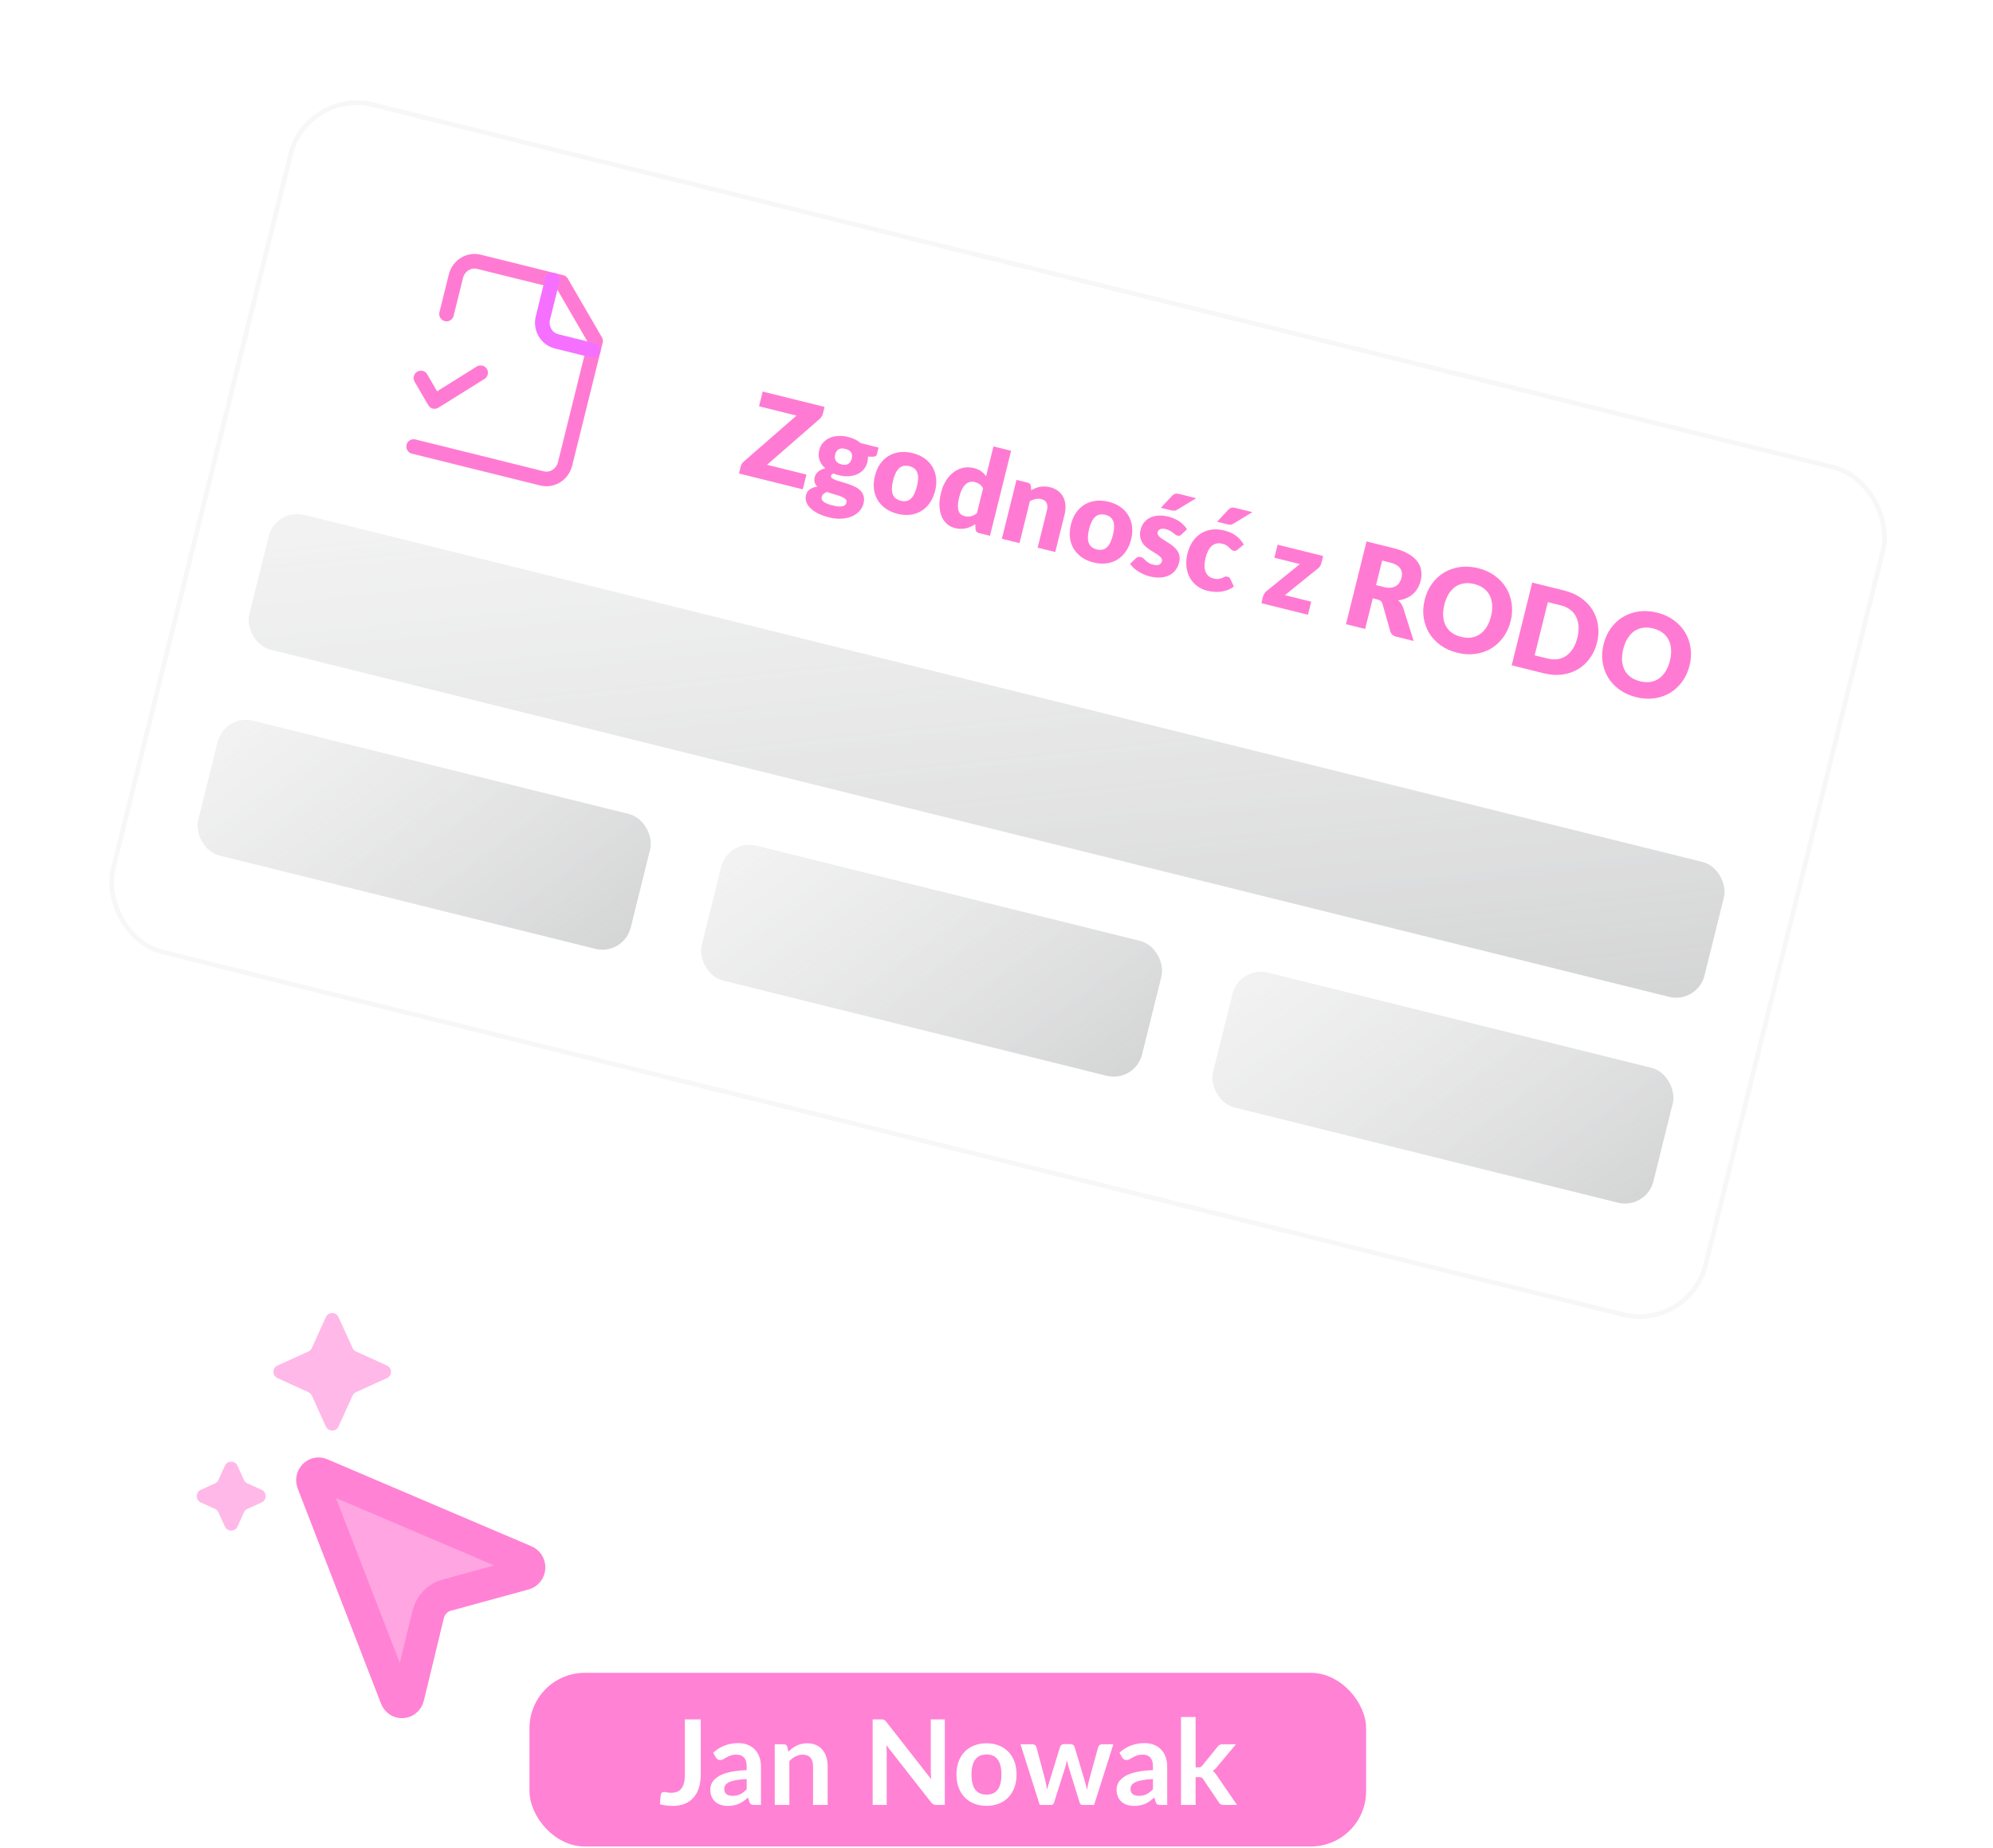 <svg width="220" height="204" viewBox="0 0 220 204" fill="none" xmlns="http://www.w3.org/2000/svg"><g opacity="0.6"><rect x="58.45" y="184.65" width="92.35" height="19.167" rx="6.099" fill="#FF2EB9"/><path d="M77.353 195.875C77.353 196.407 77.288 196.886 77.157 197.313C77.027 197.74 76.831 198.103 76.569 198.404C76.312 198.705 75.99 198.935 75.602 199.097C75.214 199.258 74.764 199.338 74.249 199.338C74.014 199.338 73.783 199.323 73.557 199.293C73.33 199.267 73.093 199.223 72.845 199.162C72.858 198.988 72.873 198.814 72.89 198.639C72.908 198.465 72.923 198.291 72.936 198.117C72.949 198.021 72.986 197.944 73.047 197.888C73.113 197.827 73.204 197.796 73.322 197.796C73.396 197.796 73.492 197.812 73.609 197.842C73.731 197.873 73.884 197.888 74.067 197.888C74.315 197.888 74.535 197.853 74.727 197.783C74.918 197.709 75.077 197.594 75.204 197.437C75.334 197.28 75.432 197.078 75.498 196.829C75.563 196.577 75.596 196.272 75.596 195.914V189.785H77.353V195.875ZM82.425 196.372C81.959 196.394 81.567 196.435 81.249 196.496C80.931 196.553 80.676 196.627 80.485 196.718C80.293 196.81 80.156 196.916 80.073 197.038C79.99 197.16 79.949 197.293 79.949 197.437C79.949 197.72 80.032 197.923 80.197 198.045C80.367 198.167 80.587 198.228 80.857 198.228C81.188 198.228 81.474 198.169 81.713 198.051C81.957 197.929 82.194 197.746 82.425 197.502V196.372ZM78.727 193.464C79.498 192.758 80.426 192.406 81.51 192.406C81.903 192.406 82.253 192.471 82.562 192.602C82.872 192.728 83.133 192.907 83.347 193.137C83.56 193.364 83.721 193.636 83.83 193.954C83.943 194.272 84 194.621 84 195V199.234H83.268C83.116 199.234 82.998 199.212 82.915 199.169C82.833 199.121 82.767 199.027 82.719 198.888L82.576 198.404C82.406 198.557 82.24 198.692 82.079 198.809C81.918 198.922 81.75 199.018 81.576 199.097C81.402 199.175 81.214 199.234 81.014 199.273C80.818 199.317 80.6 199.338 80.361 199.338C80.077 199.338 79.816 199.301 79.576 199.227C79.337 199.149 79.13 199.034 78.956 198.881C78.781 198.729 78.646 198.539 78.55 198.313C78.455 198.086 78.407 197.822 78.407 197.522C78.407 197.352 78.435 197.184 78.492 197.019C78.548 196.849 78.64 196.688 78.766 196.535C78.897 196.383 79.064 196.239 79.269 196.104C79.474 195.969 79.725 195.851 80.021 195.751C80.321 195.651 80.67 195.57 81.066 195.509C81.463 195.444 81.916 195.405 82.425 195.392V195C82.425 194.551 82.329 194.22 82.138 194.007C81.946 193.789 81.669 193.68 81.308 193.68C81.047 193.68 80.829 193.71 80.654 193.771C80.485 193.832 80.334 193.902 80.204 193.98C80.073 194.054 79.953 194.122 79.844 194.183C79.74 194.244 79.622 194.274 79.491 194.274C79.378 194.274 79.282 194.246 79.204 194.189C79.126 194.128 79.062 194.059 79.014 193.98L78.727 193.464ZM87.029 193.353C87.165 193.218 87.306 193.094 87.454 192.981C87.607 192.863 87.766 192.765 87.931 192.687C88.101 192.604 88.282 192.541 88.474 192.497C88.665 192.449 88.874 192.425 89.101 192.425C89.467 192.425 89.791 192.488 90.074 192.615C90.358 192.737 90.593 192.911 90.78 193.137C90.972 193.36 91.115 193.628 91.211 193.941C91.312 194.25 91.362 194.592 91.362 194.967V199.234H89.748V194.967C89.748 194.558 89.654 194.242 89.467 194.02C89.279 193.793 88.994 193.68 88.611 193.68C88.332 193.68 88.071 193.743 87.827 193.869C87.583 193.996 87.352 194.168 87.134 194.385V199.234H85.52V192.53H86.507C86.716 192.53 86.853 192.628 86.918 192.824L87.029 193.353ZM104.294 189.785V199.234H103.393C103.253 199.234 103.136 199.212 103.04 199.169C102.948 199.121 102.859 199.042 102.772 198.933L97.839 192.634C97.865 192.922 97.878 193.188 97.878 193.431V199.234H96.329V189.785H97.251C97.325 189.785 97.388 189.79 97.44 189.798C97.497 189.803 97.545 189.816 97.584 189.838C97.627 189.855 97.669 189.883 97.708 189.923C97.747 189.957 97.791 190.005 97.839 190.066L102.792 196.391C102.778 196.239 102.768 196.089 102.759 195.941C102.75 195.793 102.746 195.655 102.746 195.529V189.785H104.294ZM108.906 192.425C109.403 192.425 109.854 192.506 110.259 192.667C110.668 192.828 111.017 193.057 111.304 193.353C111.596 193.649 111.82 194.011 111.977 194.438C112.134 194.865 112.212 195.342 112.212 195.869C112.212 196.4 112.134 196.879 111.977 197.306C111.82 197.733 111.596 198.097 111.304 198.398C111.017 198.698 110.668 198.929 110.259 199.09C109.854 199.251 109.403 199.332 108.906 199.332C108.405 199.332 107.95 199.251 107.54 199.09C107.131 198.929 106.78 198.698 106.488 198.398C106.201 198.097 105.977 197.733 105.815 197.306C105.659 196.879 105.58 196.4 105.58 195.869C105.58 195.342 105.659 194.865 105.815 194.438C105.977 194.011 106.201 193.649 106.488 193.353C106.78 193.057 107.131 192.828 107.54 192.667C107.95 192.506 108.405 192.425 108.906 192.425ZM108.906 198.09C109.464 198.09 109.875 197.903 110.141 197.528C110.411 197.154 110.546 196.605 110.546 195.882C110.546 195.159 110.411 194.608 110.141 194.229C109.875 193.85 109.464 193.66 108.906 193.66C108.34 193.66 107.919 193.852 107.645 194.235C107.375 194.614 107.24 195.163 107.24 195.882C107.24 196.601 107.375 197.149 107.645 197.528C107.919 197.903 108.34 198.09 108.906 198.09ZM122.901 192.53L120.771 199.234H119.478C119.329 199.234 119.227 199.138 119.17 198.946L117.968 195.072C117.929 194.941 117.892 194.812 117.857 194.686C117.827 194.555 117.8 194.425 117.779 194.294C117.752 194.425 117.722 194.558 117.687 194.693C117.657 194.823 117.622 194.954 117.583 195.085L116.361 198.946C116.308 199.138 116.193 199.234 116.014 199.234H114.773L112.649 192.53H113.937C114.054 192.53 114.154 192.558 114.237 192.615C114.32 192.671 114.374 192.743 114.4 192.83L115.361 196.411C115.409 196.607 115.45 196.799 115.485 196.986C115.524 197.173 115.557 197.361 115.583 197.548C115.631 197.361 115.681 197.173 115.733 196.986C115.79 196.799 115.849 196.607 115.91 196.411L117.021 192.817C117.047 192.73 117.097 192.658 117.171 192.602C117.249 192.545 117.343 192.517 117.452 192.517H118.164C118.277 192.517 118.373 192.545 118.452 192.602C118.534 192.658 118.589 192.73 118.615 192.817L119.693 196.411C119.75 196.607 119.802 196.801 119.85 196.993C119.902 197.18 119.952 197.367 120 197.555C120.057 197.184 120.137 196.803 120.242 196.411L121.229 192.83C121.259 192.743 121.314 192.671 121.392 192.615C121.47 192.558 121.564 192.53 121.673 192.53H122.901ZM127.272 196.372C126.805 196.394 126.413 196.435 126.095 196.496C125.777 196.553 125.523 196.627 125.331 196.718C125.139 196.81 125.002 196.916 124.919 197.038C124.836 197.16 124.795 197.293 124.795 197.437C124.795 197.72 124.878 197.923 125.043 198.045C125.213 198.167 125.433 198.228 125.703 198.228C126.034 198.228 126.32 198.169 126.559 198.051C126.803 197.929 127.041 197.746 127.272 197.502V196.372ZM123.573 193.464C124.344 192.758 125.272 192.406 126.357 192.406C126.749 192.406 127.099 192.471 127.409 192.602C127.718 192.728 127.979 192.907 128.193 193.137C128.406 193.364 128.567 193.636 128.676 193.954C128.79 194.272 128.846 194.621 128.846 195V199.234H128.114C127.962 199.234 127.844 199.212 127.762 199.169C127.679 199.121 127.613 199.027 127.566 198.888L127.422 198.404C127.252 198.557 127.086 198.692 126.925 198.809C126.764 198.922 126.596 199.018 126.422 199.097C126.248 199.175 126.061 199.234 125.86 199.273C125.664 199.317 125.446 199.338 125.207 199.338C124.924 199.338 124.662 199.301 124.423 199.227C124.183 199.149 123.976 199.034 123.802 198.881C123.628 198.729 123.493 198.539 123.397 198.313C123.301 198.086 123.253 197.822 123.253 197.522C123.253 197.352 123.281 197.184 123.338 197.019C123.395 196.849 123.486 196.688 123.612 196.535C123.743 196.383 123.911 196.239 124.116 196.104C124.32 195.969 124.571 195.851 124.867 195.751C125.168 195.651 125.516 195.57 125.912 195.509C126.309 195.444 126.762 195.405 127.272 195.392V195C127.272 194.551 127.176 194.22 126.984 194.007C126.792 193.789 126.516 193.68 126.154 193.68C125.893 193.68 125.675 193.71 125.501 193.771C125.331 193.832 125.181 193.902 125.05 193.98C124.919 194.054 124.799 194.122 124.691 194.183C124.586 194.244 124.468 194.274 124.338 194.274C124.224 194.274 124.129 194.246 124.05 194.189C123.972 194.128 123.909 194.059 123.861 193.98L123.573 193.464ZM131.98 189.524V195.085H132.281C132.39 195.085 132.475 195.072 132.536 195.045C132.601 195.015 132.666 194.956 132.732 194.869L134.398 192.811C134.468 192.719 134.544 192.65 134.627 192.602C134.714 192.554 134.825 192.53 134.96 192.53H136.437L134.352 195.019C134.204 195.215 134.043 195.366 133.869 195.47C133.96 195.536 134.041 195.612 134.11 195.699C134.184 195.786 134.254 195.88 134.32 195.98L136.554 199.234H135.097C134.971 199.234 134.862 199.214 134.77 199.175C134.679 199.132 134.603 199.055 134.542 198.946L132.83 196.405C132.769 196.304 132.706 196.239 132.64 196.209C132.575 196.178 132.477 196.163 132.346 196.163H131.98V199.234H130.366V189.524H131.98Z" fill="white"/><path d="M35.441 162.712C35.312 162.653 35.17 162.637 35.033 162.665C34.896 162.693 34.77 162.763 34.671 162.868C34.573 162.972 34.506 163.105 34.48 163.25C34.454 163.395 34.47 163.545 34.526 163.68L43.721 187.418C43.777 187.562 43.875 187.684 44 187.767C44.126 187.849 44.273 187.888 44.42 187.877C44.568 187.866 44.708 187.807 44.822 187.707C44.936 187.608 45.017 187.473 45.054 187.322L47.261 178.225C47.386 177.712 47.638 177.242 47.993 176.866C48.347 176.49 48.791 176.221 49.278 176.087L57.897 173.727C58.04 173.687 58.168 173.601 58.262 173.481C58.356 173.36 58.412 173.212 58.422 173.056C58.431 172.901 58.394 172.746 58.315 172.614C58.236 172.482 58.12 172.379 57.983 172.32L35.441 162.712Z" fill="#FF2EB9" fill-opacity="0.72" stroke="#FF2EB9" stroke-width="3.553" stroke-linecap="round" stroke-linejoin="round"/><path d="M37.365 157.463C37.094 158.059 36.247 158.059 35.976 157.463L34.424 154.048C34.348 153.88 34.213 153.746 34.045 153.669L30.631 152.117C30.034 151.846 30.034 150.999 30.631 150.728L34.045 149.176C34.213 149.1 34.348 148.965 34.424 148.797L35.976 145.382C36.247 144.786 37.094 144.786 37.365 145.382L38.917 148.797C38.994 148.965 39.128 149.1 39.296 149.176L42.711 150.728C43.307 150.999 43.307 151.846 42.711 152.117L39.296 153.669C39.128 153.746 38.994 153.88 38.917 154.048L37.365 157.463Z" fill="#FF2EB9" fill-opacity="0.57"/><path d="M26.215 168.503C25.944 169.099 25.097 169.099 24.826 168.503L24.113 166.933C24.036 166.765 23.902 166.63 23.734 166.554L22.164 165.84C21.567 165.569 21.567 164.722 22.164 164.451L23.734 163.738C23.902 163.661 24.036 163.527 24.113 163.359L24.826 161.789C25.097 161.192 25.944 161.192 26.215 161.789L26.929 163.359C27.005 163.527 27.14 163.661 27.308 163.738L28.878 164.451C29.474 164.722 29.474 165.569 28.878 165.84L27.308 166.554C27.14 166.63 27.005 166.765 26.929 166.933L26.215 168.503Z" fill="#FF2EB9" fill-opacity="0.57"/></g><g opacity="0.63" filter="url(#filter0_d_8711_1018)"><rect x="33.689" y="7.823" width="181.657" height="96.884" rx="7.801" transform="rotate(13.941 33.689 7.823)" fill="white"/><rect x="33.879" y="8.138" width="181.137" height="96.364" rx="7.541" transform="rotate(13.941 33.879 8.138)" stroke="#E8E8E8" stroke-opacity="0.52" stroke-width="0.52"/><g clip-path="url(#clip0_8711_1018)"><path d="M45.66 47.674L59.83 51.192C60.367 51.325 60.936 51.233 61.413 50.935C61.89 50.638 62.235 50.159 62.373 49.605L65.744 36.023L61.981 29.543L52.871 27.281C52.335 27.148 51.765 27.24 51.288 27.538C50.811 27.836 50.466 28.314 50.328 28.868L49.291 33.047" stroke="#FF2EB9" stroke-width="1.615" stroke-linecap="round" stroke-linejoin="round"/><path d="M60.968 29.291L59.931 33.471C59.793 34.025 59.875 34.609 60.157 35.095C60.439 35.581 60.9 35.929 61.436 36.063L65.485 37.068" stroke="#F01DFF" stroke-width="1.615" stroke-linecap="round" stroke-linejoin="round"/><path d="M46.464 40.11L47.969 42.702L53.055 39.528" stroke="#FF2EB9" stroke-width="1.615" stroke-linecap="round" stroke-linejoin="round"/></g><path d="M90.833 44.064C90.806 44.172 90.761 44.274 90.697 44.369C90.638 44.465 90.566 44.552 90.48 44.628L84.672 49.688L89.022 50.768L88.618 52.398L81.572 50.649L81.774 49.834C81.798 49.738 81.838 49.648 81.894 49.564C81.952 49.477 82.019 49.4 82.098 49.335L87.923 44.26L83.785 43.233L84.19 41.603L91.023 43.299L90.833 44.064ZM92.891 49.645C93.213 49.725 93.464 49.703 93.646 49.58C93.832 49.453 93.957 49.263 94.021 49.008C94.086 48.744 94.064 48.519 93.955 48.333C93.851 48.147 93.637 48.014 93.316 47.934C92.994 47.854 92.741 47.871 92.558 47.986C92.378 48.101 92.256 48.29 92.19 48.553C92.159 48.678 92.147 48.798 92.155 48.91C92.167 49.024 92.2 49.13 92.256 49.228C92.312 49.322 92.391 49.406 92.493 49.48C92.599 49.551 92.732 49.606 92.891 49.645ZM93.445 53.849C93.483 53.694 93.441 53.567 93.32 53.465C93.2 53.36 93.033 53.265 92.818 53.181C92.604 53.097 92.36 53.019 92.085 52.946C91.815 52.87 91.548 52.786 91.282 52.693C91.14 52.747 91.017 52.816 90.911 52.901C90.811 52.982 90.745 53.088 90.713 53.218C90.69 53.309 90.688 53.398 90.707 53.482C90.73 53.568 90.785 53.65 90.872 53.73C90.959 53.809 91.082 53.884 91.242 53.955C91.405 54.031 91.616 54.101 91.875 54.165C92.155 54.234 92.389 54.275 92.577 54.286C92.765 54.297 92.919 54.286 93.038 54.254C93.161 54.222 93.254 54.17 93.316 54.097C93.378 54.028 93.421 53.945 93.445 53.849ZM96.986 47.787L96.81 48.495C96.783 48.604 96.73 48.682 96.652 48.729C96.578 48.777 96.464 48.8 96.309 48.797L95.812 48.787C95.815 48.885 95.81 48.984 95.799 49.083C95.792 49.183 95.775 49.286 95.749 49.39C95.668 49.716 95.527 49.991 95.325 50.216C95.126 50.442 94.885 50.617 94.602 50.742C94.323 50.864 94.01 50.935 93.664 50.955C93.318 50.972 92.961 50.934 92.594 50.843C92.493 50.818 92.396 50.791 92.3 50.763C92.207 50.731 92.115 50.695 92.028 50.656C91.864 50.708 91.769 50.789 91.742 50.897C91.715 51.006 91.753 51.1 91.858 51.179C91.963 51.254 92.11 51.326 92.297 51.395C92.485 51.459 92.699 51.526 92.939 51.594C93.185 51.66 93.432 51.736 93.681 51.825C93.93 51.909 94.17 52.008 94.399 52.123C94.632 52.238 94.829 52.38 94.992 52.549C95.154 52.718 95.268 52.92 95.334 53.154C95.401 53.383 95.396 53.655 95.318 53.968C95.246 54.261 95.103 54.529 94.892 54.774C94.68 55.019 94.41 55.215 94.08 55.364C93.75 55.513 93.369 55.603 92.935 55.633C92.501 55.667 92.025 55.62 91.506 55.491C90.996 55.364 90.567 55.207 90.219 55.018C89.876 54.831 89.6 54.627 89.393 54.407C89.189 54.192 89.054 53.968 88.988 53.734C88.921 53.5 88.916 53.273 88.971 53.051C89.042 52.763 89.186 52.543 89.4 52.393C89.615 52.242 89.888 52.145 90.218 52.103C90.083 51.968 89.988 51.813 89.933 51.64C89.879 51.467 89.881 51.261 89.94 51.023C89.964 50.926 90.006 50.83 90.065 50.734C90.125 50.634 90.204 50.542 90.3 50.46C90.401 50.374 90.517 50.298 90.648 50.233C90.78 50.169 90.93 50.119 91.098 50.086C90.804 49.822 90.595 49.519 90.471 49.178C90.349 48.832 90.336 48.463 90.433 48.071C90.514 47.745 90.656 47.469 90.858 47.244C91.061 47.015 91.305 46.84 91.587 46.72C91.875 46.596 92.194 46.527 92.544 46.511C92.895 46.492 93.26 46.529 93.641 46.624C94.192 46.761 94.656 46.987 95.03 47.301L96.986 47.787ZM100.745 48.401C101.238 48.523 101.668 48.712 102.035 48.967C102.402 49.222 102.694 49.53 102.911 49.89C103.132 50.251 103.27 50.658 103.326 51.111C103.388 51.561 103.355 52.043 103.227 52.557C103.098 53.075 102.901 53.523 102.634 53.901C102.372 54.275 102.059 54.572 101.694 54.792C101.334 55.009 100.932 55.146 100.487 55.205C100.043 55.259 99.575 55.224 99.082 55.102C98.584 54.978 98.15 54.789 97.779 54.532C97.413 54.273 97.117 53.962 96.892 53.6C96.672 53.235 96.532 52.825 96.472 52.371C96.417 51.914 96.454 51.426 96.582 50.908C96.71 50.394 96.904 49.952 97.164 49.582C97.43 49.208 97.745 48.914 98.109 48.698C98.477 48.483 98.883 48.349 99.327 48.295C99.775 48.242 100.248 48.277 100.745 48.401ZM99.439 53.66C99.887 53.771 100.254 53.696 100.54 53.434C100.832 53.17 101.058 52.715 101.218 52.072C101.378 51.428 101.39 50.923 101.255 50.557C101.123 50.192 100.834 49.954 100.387 49.843C99.927 49.728 99.552 49.802 99.261 50.062C98.97 50.323 98.745 50.775 98.585 51.418C98.425 52.062 98.413 52.569 98.547 52.94C98.682 53.306 98.98 53.546 99.439 53.66ZM108.519 52.287C108.413 52.088 108.282 51.935 108.127 51.83C107.972 51.721 107.8 51.643 107.612 51.596C107.433 51.552 107.259 51.546 107.091 51.58C106.923 51.614 106.762 51.696 106.61 51.827C106.463 51.954 106.327 52.136 106.202 52.371C106.077 52.606 105.971 52.901 105.883 53.256C105.797 53.599 105.751 53.894 105.743 54.14C105.735 54.387 105.757 54.594 105.808 54.762C105.865 54.927 105.948 55.056 106.058 55.15C106.168 55.244 106.3 55.31 106.455 55.348C106.597 55.384 106.727 55.403 106.846 55.406C106.971 55.406 107.087 55.392 107.196 55.366C107.304 55.34 107.41 55.299 107.512 55.245C107.619 55.187 107.727 55.119 107.836 55.039L108.519 52.287ZM111.611 48.143L109.281 57.527L108.078 57.229C107.835 57.169 107.703 57.02 107.682 56.784L107.655 56.252C107.491 56.358 107.324 56.449 107.154 56.527C106.984 56.604 106.805 56.664 106.617 56.706C106.434 56.745 106.241 56.762 106.039 56.756C105.839 56.755 105.629 56.727 105.407 56.672C105.069 56.588 104.774 56.435 104.523 56.213C104.272 55.991 104.077 55.712 103.939 55.376C103.8 55.04 103.722 54.652 103.702 54.212C103.688 53.77 103.746 53.285 103.877 52.758C103.997 52.274 104.175 51.841 104.412 51.461C104.649 51.076 104.926 50.763 105.244 50.522C105.566 50.279 105.92 50.113 106.305 50.027C106.69 49.941 107.09 49.949 107.503 50.052C107.842 50.136 108.114 50.254 108.32 50.408C108.526 50.561 108.703 50.742 108.85 50.952L109.667 47.661L111.611 48.143ZM113.826 52.5C113.981 52.414 114.137 52.337 114.296 52.27C114.454 52.203 114.617 52.155 114.784 52.125C114.957 52.093 115.135 52.079 115.32 52.085C115.51 52.088 115.71 52.115 115.919 52.167C116.274 52.256 116.572 52.396 116.812 52.589C117.058 52.779 117.247 53.008 117.38 53.276C117.515 53.54 117.592 53.836 117.612 54.165C117.634 54.49 117.6 54.83 117.512 55.185L116.487 59.316L114.543 58.834L115.569 54.703C115.648 54.385 115.636 54.12 115.533 53.908C115.431 53.692 115.238 53.549 114.954 53.479C114.741 53.426 114.529 53.422 114.318 53.467C114.113 53.509 113.903 53.586 113.689 53.697L112.537 58.336L110.594 57.853L112.208 51.353L113.411 51.651C113.654 51.712 113.786 51.86 113.807 52.096L113.826 52.5ZM122.379 53.771C122.872 53.894 123.302 54.082 123.669 54.338C124.036 54.593 124.328 54.901 124.545 55.261C124.766 55.621 124.905 56.029 124.961 56.482C125.022 56.932 124.989 57.414 124.861 57.928C124.733 58.446 124.535 58.894 124.268 59.271C124.007 59.645 123.693 59.943 123.328 60.163C122.968 60.379 122.566 60.517 122.121 60.575C121.677 60.629 121.209 60.595 120.716 60.472C120.218 60.349 119.784 60.159 119.413 59.903C119.047 59.643 118.752 59.333 118.526 58.971C118.306 58.605 118.166 58.196 118.106 57.742C118.051 57.284 118.088 56.797 118.216 56.278C118.344 55.764 118.538 55.322 118.799 54.952C119.064 54.579 119.379 54.284 119.743 54.069C120.112 53.854 120.518 53.719 120.961 53.665C121.409 53.612 121.882 53.648 122.379 53.771ZM121.074 59.031C121.521 59.142 121.888 59.066 122.175 58.805C122.467 58.54 122.692 58.086 122.852 57.442C123.012 56.799 123.024 56.294 122.889 55.927C122.758 55.562 122.468 55.324 122.021 55.213C121.562 55.099 121.186 55.172 120.895 55.433C120.604 55.693 120.379 56.145 120.219 56.789C120.06 57.432 120.047 57.939 120.181 58.31C120.316 58.676 120.614 58.916 121.074 59.031ZM130.421 57.385C130.351 57.451 130.282 57.494 130.216 57.513C130.153 57.533 130.078 57.532 129.99 57.511C129.898 57.488 129.811 57.446 129.728 57.386C129.647 57.321 129.557 57.252 129.46 57.179C129.367 57.107 129.258 57.036 129.134 56.965C129.01 56.89 128.863 56.831 128.692 56.789C128.445 56.728 128.243 56.729 128.085 56.791C127.933 56.851 127.836 56.965 127.795 57.132C127.765 57.253 127.781 57.364 127.845 57.464C127.913 57.565 128.011 57.665 128.137 57.763C128.265 57.856 128.412 57.953 128.578 58.052C128.744 58.151 128.913 58.257 129.084 58.37C129.256 58.484 129.42 58.609 129.577 58.746C129.735 58.878 129.868 59.029 129.977 59.198C130.087 59.362 130.16 59.549 130.197 59.758C130.238 59.968 130.226 60.205 130.161 60.468C130.081 60.79 129.949 61.072 129.764 61.314C129.58 61.557 129.346 61.748 129.064 61.886C128.785 62.025 128.461 62.107 128.091 62.13C127.726 62.155 127.322 62.112 126.879 62.002C126.657 61.947 126.441 61.871 126.23 61.775C126.018 61.678 125.817 61.568 125.626 61.445C125.439 61.323 125.269 61.192 125.118 61.053C124.967 60.909 124.843 60.765 124.746 60.621L125.375 60.018C125.445 59.947 125.524 59.898 125.611 59.871C125.703 59.84 125.809 59.84 125.93 59.87C126.043 59.898 126.137 59.948 126.213 60.02C126.292 60.093 126.377 60.172 126.467 60.256C126.557 60.341 126.664 60.425 126.79 60.51C126.92 60.595 127.091 60.664 127.304 60.717C127.455 60.754 127.586 60.771 127.697 60.768C127.81 60.761 127.905 60.737 127.981 60.699C128.057 60.66 128.118 60.611 128.164 60.551C128.21 60.491 128.241 60.426 128.259 60.355C128.291 60.225 128.274 60.108 128.207 60.003C128.14 59.897 128.042 59.798 127.915 59.704C127.788 59.606 127.639 59.509 127.468 59.413C127.302 59.314 127.133 59.208 126.961 59.095C126.79 58.981 126.624 58.855 126.463 58.718C126.307 58.577 126.175 58.418 126.069 58.241C125.963 58.059 125.892 57.853 125.856 57.622C125.82 57.392 125.839 57.128 125.913 56.831C125.981 56.555 126.098 56.307 126.264 56.087C126.435 55.863 126.65 55.683 126.91 55.548C127.17 55.413 127.474 55.331 127.823 55.302C128.173 55.269 128.563 55.306 128.993 55.413C129.227 55.471 129.448 55.548 129.655 55.644C129.866 55.741 130.058 55.85 130.232 55.973C130.405 56.096 130.559 56.23 130.691 56.374C130.825 56.513 130.938 56.659 131.029 56.81L130.421 57.385ZM132.042 53.375L130.002 54.619C129.882 54.691 129.773 54.737 129.675 54.757C129.578 54.773 129.456 54.763 129.31 54.726L128.144 54.437L129.378 53.113C129.479 53.009 129.586 52.938 129.697 52.899C129.81 52.856 129.965 52.859 130.161 52.908L132.042 53.375ZM136.62 59.05C136.544 59.106 136.473 59.149 136.408 59.177C136.344 59.205 136.261 59.207 136.161 59.182C136.065 59.158 135.983 59.114 135.915 59.048C135.851 58.983 135.778 58.912 135.695 58.834C135.614 58.751 135.514 58.671 135.396 58.593C135.277 58.515 135.122 58.452 134.93 58.404C134.692 58.345 134.474 58.337 134.277 58.382C134.084 58.427 133.91 58.517 133.757 58.652C133.604 58.787 133.47 58.967 133.357 59.191C133.244 59.412 133.151 59.671 133.078 59.967C132.923 60.59 132.924 61.098 133.079 61.492C133.238 61.886 133.529 62.136 133.951 62.24C134.177 62.297 134.361 62.313 134.504 62.291C134.652 62.266 134.781 62.231 134.889 62.187C134.999 62.139 135.098 62.095 135.188 62.055C135.282 62.016 135.388 62.011 135.505 62.041C135.659 62.079 135.762 62.164 135.814 62.297L136.205 63.133C135.947 63.313 135.69 63.449 135.432 63.54C135.175 63.627 134.919 63.683 134.665 63.709C134.415 63.731 134.17 63.728 133.928 63.699C133.686 63.674 133.454 63.635 133.233 63.58C132.836 63.481 132.474 63.311 132.148 63.071C131.826 62.831 131.562 62.535 131.357 62.182C131.157 61.826 131.027 61.419 130.968 60.961C130.913 60.504 130.952 60.008 131.084 59.472C131.201 59.005 131.378 58.585 131.616 58.214C131.86 57.84 132.155 57.538 132.5 57.308C132.851 57.076 133.248 56.924 133.691 56.852C134.139 56.781 134.629 56.812 135.159 56.944C135.669 57.07 136.096 57.263 136.44 57.521C136.784 57.78 137.072 58.104 137.303 58.494L136.62 59.05ZM138.245 54.915L136.206 56.159C136.086 56.231 135.977 56.277 135.879 56.297C135.782 56.313 135.66 56.303 135.514 56.266L134.348 55.977L135.582 54.653C135.683 54.549 135.789 54.478 135.901 54.439C136.014 54.396 136.168 54.399 136.365 54.448L138.245 54.915ZM145.865 60.533C145.832 60.667 145.777 60.791 145.7 60.904C145.622 61.018 145.536 61.106 145.441 61.166L141.837 64.078L144.739 64.799L144.382 66.241L139.241 64.965L139.437 64.175C139.457 64.095 139.503 64 139.575 63.889C139.647 63.779 139.737 63.681 139.847 63.598L143.487 60.648L140.673 59.949L141.03 58.508L146.058 59.756L145.865 60.533ZM152.751 63.181C153.04 63.252 153.293 63.277 153.511 63.256C153.735 63.232 153.927 63.171 154.089 63.074C154.251 62.976 154.382 62.849 154.483 62.692C154.585 62.531 154.661 62.35 154.711 62.15C154.81 61.749 154.757 61.403 154.549 61.111C154.346 60.822 153.971 60.608 153.423 60.473L152.571 60.261L151.899 62.969L152.751 63.181ZM156.051 69.137L154.133 68.661C153.777 68.573 153.556 68.376 153.467 68.07L152.609 65.042C152.566 64.912 152.506 64.81 152.431 64.738C152.357 64.662 152.238 64.604 152.075 64.564L151.536 64.43L150.697 67.808L148.579 67.282L150.846 58.149L153.817 58.887C154.477 59.051 155.022 59.259 155.452 59.512C155.887 59.762 156.221 60.044 156.453 60.359C156.689 60.675 156.834 61.015 156.885 61.379C156.937 61.742 156.915 62.118 156.818 62.507C156.745 62.803 156.636 63.074 156.491 63.317C156.346 63.561 156.168 63.776 155.958 63.963C155.748 64.146 155.507 64.297 155.233 64.416C154.964 64.535 154.667 64.615 154.342 64.654C154.462 64.759 154.57 64.881 154.664 65.02C154.759 65.154 154.837 65.307 154.896 65.477L156.051 69.137ZM166.758 66.944C166.594 67.604 166.327 68.19 165.956 68.701C165.589 69.213 165.146 69.629 164.628 69.949C164.11 70.264 163.529 70.468 162.885 70.561C162.245 70.655 161.57 70.614 160.859 70.438C160.149 70.261 159.531 69.981 159.005 69.598C158.479 69.214 158.059 68.762 157.745 68.24C157.436 67.715 157.237 67.14 157.148 66.515C157.064 65.891 157.103 65.248 157.267 64.588C157.431 63.928 157.696 63.341 158.063 62.829C158.434 62.318 158.878 61.904 159.396 61.589C159.917 61.275 160.5 61.071 161.145 60.978C161.789 60.885 162.466 60.927 163.177 61.103C163.887 61.28 164.503 61.561 165.023 61.948C165.549 62.331 165.967 62.783 166.277 63.304C166.587 63.825 166.784 64.397 166.869 65.022C166.958 65.647 166.921 66.288 166.758 66.944ZM164.589 66.405C164.701 65.954 164.743 65.534 164.715 65.146C164.689 64.753 164.596 64.404 164.436 64.098C164.281 63.794 164.061 63.535 163.777 63.322C163.493 63.11 163.148 62.953 162.742 62.852C162.333 62.751 161.951 62.727 161.596 62.781C161.245 62.836 160.927 62.961 160.644 63.157C160.364 63.353 160.121 63.619 159.913 63.954C159.707 64.284 159.548 64.675 159.436 65.126C159.323 65.582 159.28 66.006 159.307 66.398C159.334 66.787 159.426 67.133 159.581 67.438C159.74 67.744 159.962 68.003 160.246 68.216C160.536 68.425 160.886 68.581 161.295 68.682C161.701 68.783 162.078 68.808 162.428 68.757C162.779 68.702 163.094 68.576 163.373 68.38C163.657 68.184 163.902 67.921 164.108 67.591C164.316 67.256 164.476 66.861 164.589 66.405ZM176.292 69.311C176.128 69.971 175.862 70.552 175.493 71.055C175.129 71.555 174.69 71.959 174.174 72.265C173.66 72.568 173.082 72.762 172.439 72.846C171.803 72.928 171.129 72.88 170.418 72.704L166.87 71.823L169.138 62.69L172.686 63.571C173.396 63.747 174.013 64.022 174.537 64.396C175.065 64.771 175.486 65.213 175.799 65.721C176.112 66.229 176.312 66.791 176.398 67.407C176.49 68.02 176.455 68.654 176.292 69.311ZM174.123 68.772C174.235 68.321 174.278 67.899 174.251 67.506C174.224 67.114 174.131 66.764 173.972 66.459C173.818 66.15 173.599 65.889 173.314 65.676C173.031 65.46 172.686 65.301 172.281 65.2L170.864 64.849L169.406 70.722L170.823 71.074C171.228 71.175 171.606 71.198 171.957 71.143C172.309 71.084 172.625 70.956 172.904 70.759C173.189 70.559 173.435 70.292 173.642 69.957C173.85 69.623 174.01 69.228 174.123 68.772ZM186.507 71.846C186.343 72.507 186.075 73.092 185.704 73.604C185.338 74.116 184.895 74.532 184.376 74.851C183.859 75.166 183.278 75.371 182.634 75.463C181.994 75.557 181.319 75.516 180.608 75.34C179.898 75.163 179.28 74.884 178.754 74.5C178.228 74.117 177.808 73.664 177.493 73.142C177.184 72.618 176.986 72.043 176.897 71.417C176.812 70.793 176.852 70.15 177.016 69.49C177.18 68.83 177.445 68.244 177.812 67.731C178.183 67.22 178.627 66.807 179.144 66.492C179.666 66.177 180.249 65.974 180.893 65.881C181.537 65.788 182.215 65.829 182.925 66.006C183.636 66.182 184.251 66.464 184.772 66.85C185.298 67.234 185.716 67.686 186.026 68.206C186.336 68.727 186.533 69.299 186.618 69.924C186.707 70.549 186.669 71.19 186.507 71.846ZM184.338 71.308C184.45 70.856 184.492 70.436 184.464 70.048C184.437 69.655 184.344 69.306 184.185 69.001C184.03 68.696 183.81 68.437 183.526 68.225C183.241 68.012 182.896 67.856 182.491 67.755C182.082 67.653 181.699 67.629 181.344 67.683C180.993 67.738 180.676 67.863 180.392 68.059C180.113 68.256 179.869 68.522 179.662 68.856C179.456 69.186 179.297 69.577 179.185 70.029C179.072 70.484 179.029 70.908 179.055 71.301C179.083 71.689 179.175 72.036 179.33 72.341C179.489 72.646 179.711 72.906 179.995 73.118C180.285 73.328 180.634 73.483 181.044 73.585C181.449 73.685 181.827 73.71 182.177 73.66C182.527 73.605 182.843 73.479 183.122 73.282C183.406 73.086 183.651 72.823 183.857 72.493C184.064 72.158 184.225 71.763 184.338 71.308Z" fill="#FF2EB9"/><rect x="30.438" y="54.433" width="165.509" height="15.34" rx="3.229" transform="rotate(13.941 30.438 54.433)" fill="url(#paint0_linear_8711_1018)"/><rect x="24.796" y="77.156" width="49.196" height="15.34" rx="3.229" transform="rotate(13.941 24.796 77.156)" fill="url(#paint1_linear_8711_1018)"/><rect x="80.379" y="90.954" width="50.083" height="15.34" rx="3.229" transform="rotate(13.941 80.379 90.954)" fill="url(#paint2_linear_8711_1018)"/><rect x="136.823" y="104.965" width="50.083" height="15.34" rx="3.229" transform="rotate(13.941 136.823 104.965)" fill="url(#paint3_linear_8711_1018)"/></g><defs><filter id="filter0_d_8711_1018" x="0.982" y="0.073" width="218.379" height="156.526" filterUnits="userSpaceOnUse" color-interpolation-filters="sRGB"><feFlood flood-opacity="0" result="BackgroundImageFix"/><feColorMatrix in="SourceAlpha" type="matrix" values="0 0 0 0 0 0 0 0 0 0 0 0 0 0 0 0 0 0 127 0" result="hardAlpha"/><feOffset dy="1.615"/><feGaussianBlur stdDeviation="4.683"/><feColorMatrix type="matrix" values="0 0 0 0 0.686 0 0 0 0 0.125 0 0 0 0 0.546 0 0 0 0.17 0"/><feBlend mode="normal" in2="BackgroundImageFix" result="effect1_dropShadow_8711_1018"/><feBlend mode="normal" in="SourceGraphic" in2="effect1_dropShadow_8711_1018" result="shape"/></filter><linearGradient id="paint0_linear_8711_1018" x1="104.89" y1="-30.634" x2="155.483" y2="109.794" gradientUnits="userSpaceOnUse"><stop stop-color="white" stop-opacity="0.32"/><stop offset="0.871" stop-color="#AFB0B1" stop-opacity="0.912"/><stop offset="1" stop-color="#A3A4A6"/></linearGradient><linearGradient id="paint1_linear_8711_1018" x1="46.927" y1="-7.91" x2="124.809" y2="56.346" gradientUnits="userSpaceOnUse"><stop stop-color="white" stop-opacity="0.32"/><stop offset="0.871" stop-color="#AFB0B1" stop-opacity="0.912"/><stop offset="1" stop-color="#A3A4A6"/></linearGradient><linearGradient id="paint2_linear_8711_1018" x1="102.909" y1="5.888" x2="181.044" y2="71.515" gradientUnits="userSpaceOnUse"><stop stop-color="white" stop-opacity="0.32"/><stop offset="0.871" stop-color="#AFB0B1" stop-opacity="0.912"/><stop offset="1" stop-color="#A3A4A6"/></linearGradient><linearGradient id="paint3_linear_8711_1018" x1="159.352" y1="19.899" x2="237.488" y2="85.526" gradientUnits="userSpaceOnUse"><stop stop-color="white" stop-opacity="0.32"/><stop offset="0.871" stop-color="#AFB0B1" stop-opacity="0.912"/><stop offset="1" stop-color="#A3A4A6"/></linearGradient><clipPath id="clip0_8711_1018"><rect width="25.028" height="25.836" fill="white" transform="translate(47.317 23.684) rotate(13.941)"/></clipPath></defs></svg>